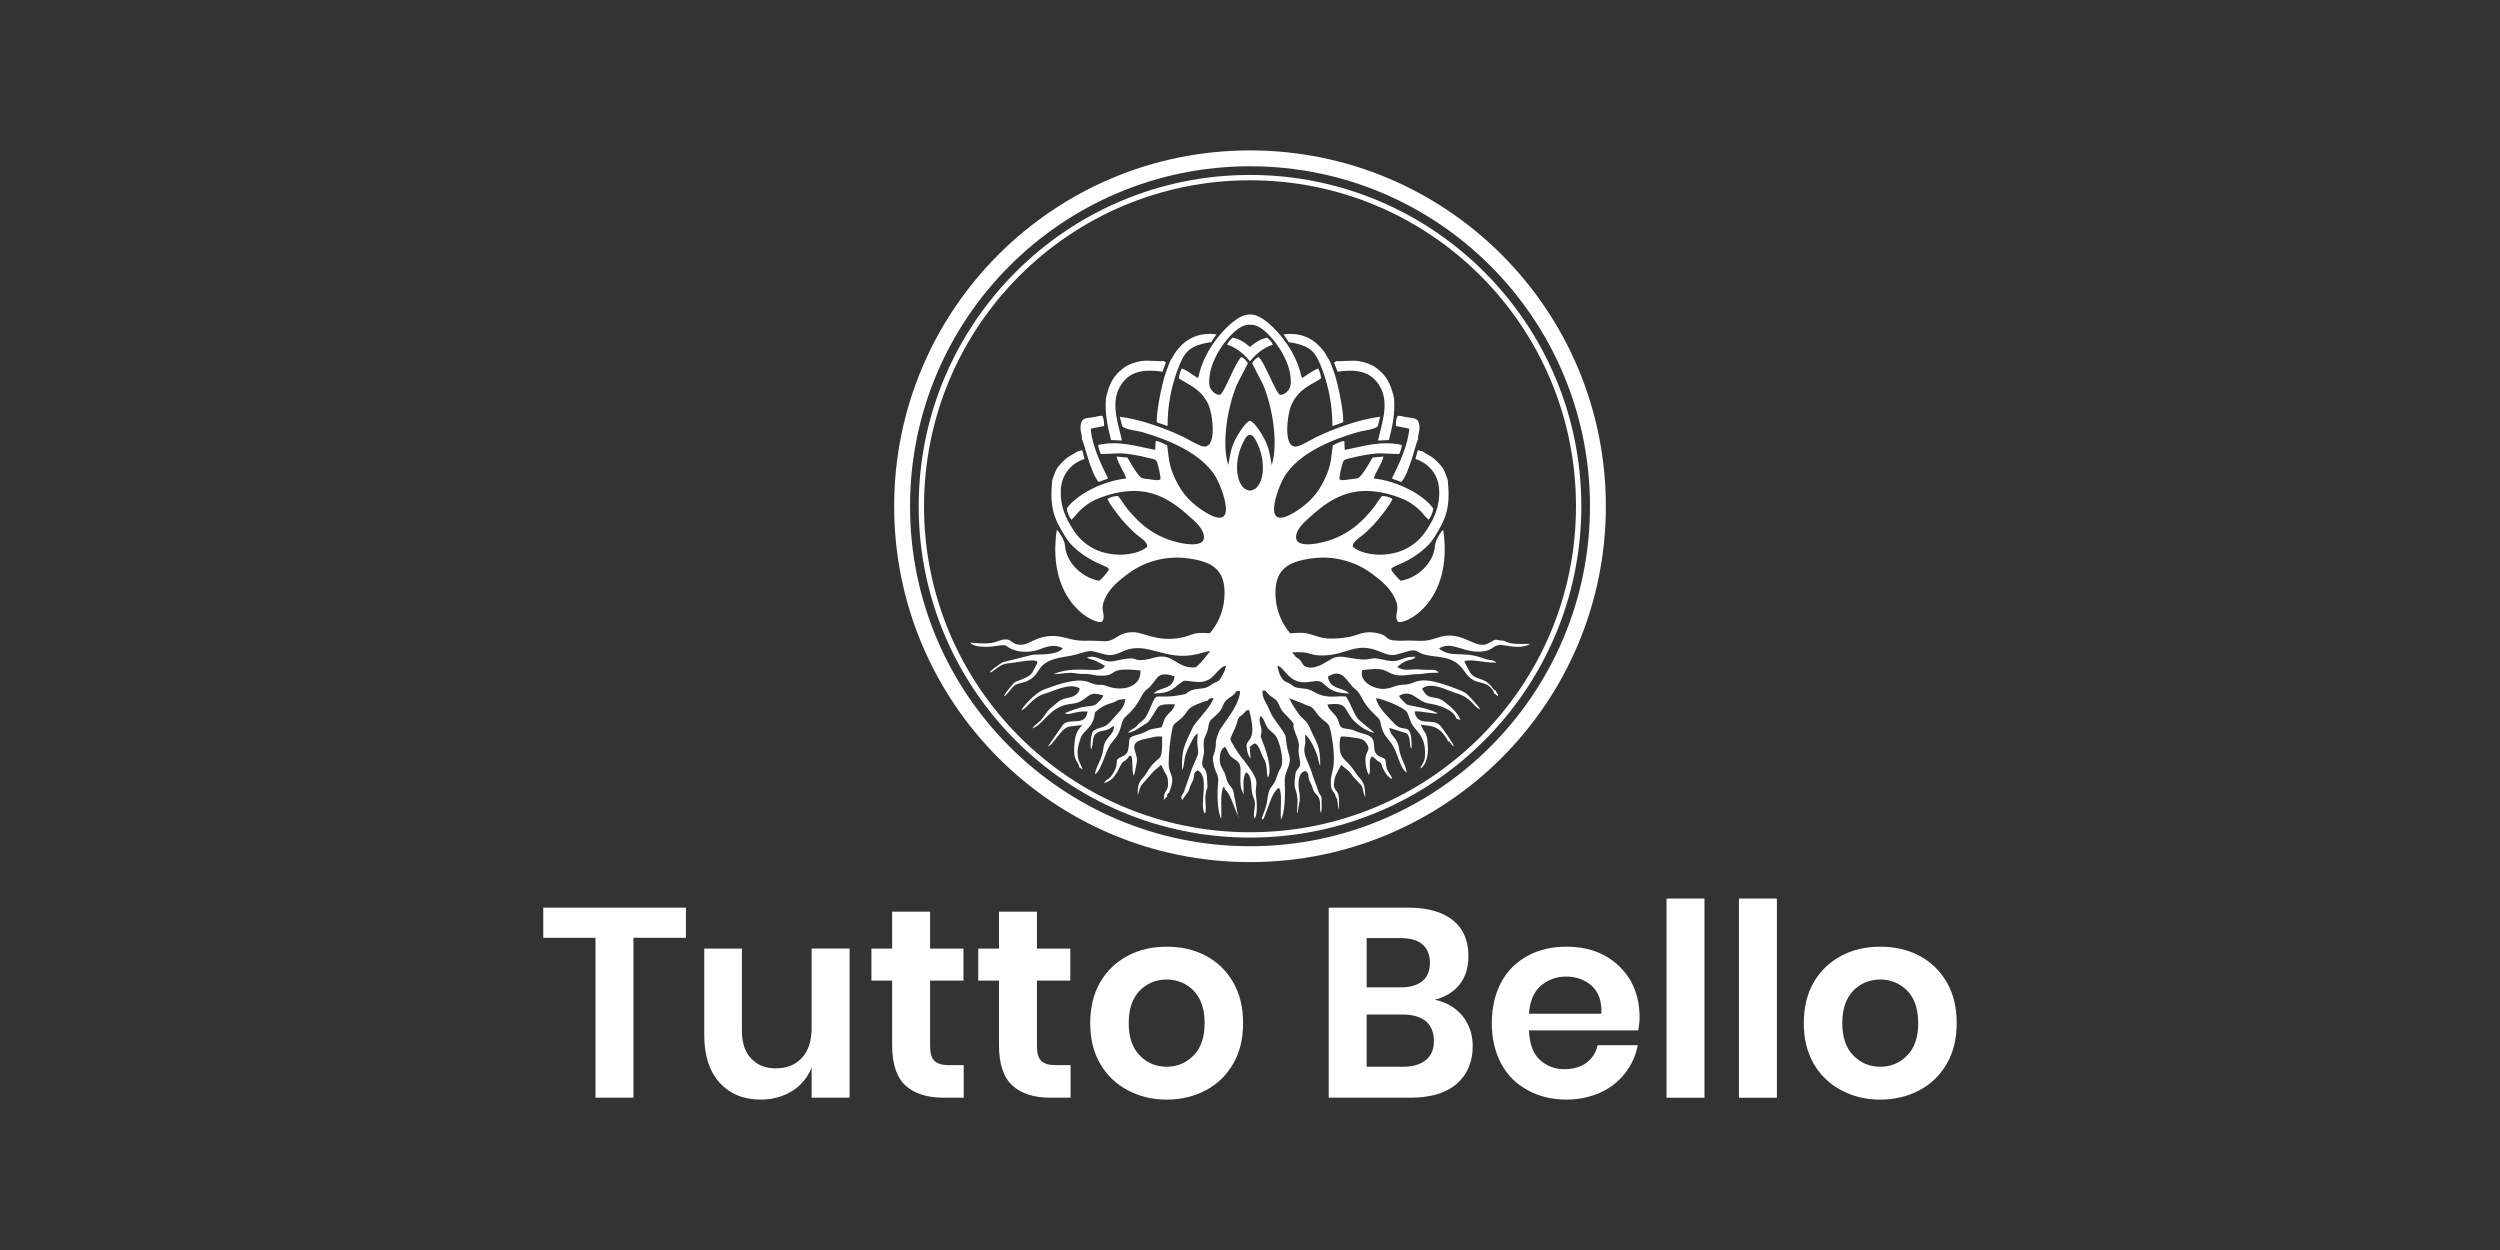 <?xml version="1.0" encoding="UTF-8"?>
<!DOCTYPE svg PUBLIC "-//W3C//DTD SVG 1.1//EN" "http://www.w3.org/Graphics/SVG/1.1/DTD/svg11.dtd">
<!-- Creator: CorelDRAW 2019 (64-Bit) -->
<svg xmlns="http://www.w3.org/2000/svg" xml:space="preserve" width="1.732in" height="0.866in" version="1.1" style="shape-rendering:geometricPrecision; text-rendering:geometricPrecision; image-rendering:optimizeQuality; fill-rule:evenodd; clip-rule:evenodd"
viewBox="0 0 1732.28 866.14"
 xmlns:xlink="http://www.w3.org/1999/xlink"
 xmlns:xodm="http://www.corel.com/coreldraw/odm/2003">
 <rect x="0" y="0" width="1732.28" height="866.14" fill="#333333" stroke="none"/>
 <defs>
  <style type="text/css">
   <![CDATA[
    .fil0 {fill:#FEFEFE}
    .fil1 {fill:#FEFEFE;fill-rule:nonzero}
   ]]>
  </style>
 </defs>
 <g id="Layer_x0020_1">
  <g id="_865539152">
   <path class="fil0" d="M866.14 104.22c136.18,0 246.57,110.39 246.57,246.57 0,136.18 -110.39,246.57 -246.57,246.57 -136.17,0 -246.56,-110.39 -246.56,-246.57 0,-136.17 110.39,-246.57 246.56,-246.57zm0 10.99c130.11,0 235.58,105.47 235.58,235.58 0,130.11 -105.47,235.58 -235.58,235.58 -130.11,0 -235.57,-105.47 -235.57,-235.58 0,-130.11 105.47,-235.58 235.57,-235.58z"/>
   <path class="fil0" d="M866.15 121.22c126.79,0 229.57,102.78 229.57,229.57 0,126.8 -102.78,229.58 -229.57,229.58 -126.79,0 -229.58,-102.78 -229.58,-229.58 0,-126.79 102.79,-229.57 229.58,-229.57zm0 3.7c124.75,0 225.87,101.13 225.87,225.87 0,124.75 -101.13,225.88 -225.87,225.88 -124.75,0 -225.88,-101.13 -225.88,-225.88 0,-124.75 101.13,-225.87 225.88,-225.87z"/>
   <path class="fil0" d="M866.09 225.05l0.05 -0 0.05 0 0 -0.01c2.89,-0.21 6.3,0.93 10.65,4.76 1.32,1.17 2.37,2.3 3.57,3.58l1.26 1.41c4.83,5.61 9.06,12.84 11.24,19.94 1.04,3.57 1.89,8.31 1.31,12.31 -0.44,2.98 -3.86,6.74 -7.23,6.54 -2.96,-0.94 -10.69,-22.83 -14.93,-26.22 -2.05,0.99 -3.31,2.47 -4.46,4.34l7.59 14.79c6.44,15.17 10.79,40.81 6,55.73 -1.56,-8 -1.57,-11.14 -5,-17.91 -1.69,-3.32 -7.13,-12.39 -10,-12.63l0 -0.01c-0.02,0 -0.03,0 -0.05,0 -0.01,-0 -0.03,-0 -0.05,-0l0 0.01c-2.87,0.24 -8.31,9.31 -10,12.63 -3.44,6.77 -3.45,9.91 -5.01,17.91 -4.79,-14.91 -0.43,-40.56 6,-55.73l7.59 -14.79c-1.14,-1.87 -2.41,-3.35 -4.46,-4.34 -4.24,3.39 -11.96,25.28 -14.92,26.22 -3.37,0.2 -6.8,-3.56 -7.23,-6.54 -0.59,-4 0.26,-8.74 1.31,-12.31 2.18,-7.1 6.4,-14.32 11.24,-19.94l1.26 -1.41c1.19,-1.28 2.24,-2.41 3.57,-3.58 4.35,-3.84 7.77,-4.97 10.65,-4.76l0 0.01zm-45.89 246.63c6.28,-0.05 11.28,2.69 17.8,-1.06 3.84,-2.21 7.45,-8.92 11.46,-9.3 -0.22,3.07 -2.19,5.93 -3.55,8.47 -1.8,3.35 -3.62,2.22 -7.02,4.95 -5.3,4.25 -11.5,0.59 -17.4,6.19 -23.12,4.91 -18.62,-3.48 -24.23,9 -2.2,4.88 -2.97,7.72 -6.72,10.29 -2.96,2.04 -1.59,2.14 -4.23,4.01 -1.81,1.28 -3.66,1.87 -4.68,3.5 3.78,-0.27 8.65,-4.03 12.53,-6.41 1.91,-1.17 1.96,-1.78 3.31,-3.64 5.74,-7.92 2.81,-10.2 16.54,-9.62 -0.41,3.26 -3.4,5.42 -5.01,7.24 -2.99,3.38 -2.26,4.55 -4.07,8.55 -2.76,0.83 -6.06,0.97 -7.97,1.65 -2.1,0.74 -3.81,2.16 -6.91,3.04 -10.58,3.01 -6.29,2.49 -8.42,11.26 -0.66,2.72 -2.42,3.74 -4.71,4.69 -6.11,2.55 0.13,3.57 -6.93,13.26 -1.62,2.22 -3.94,2.55 -4.99,4.81 8.96,-2.04 10.43,-12.56 13.35,-14.72 1.45,-1.07 1.28,-0.53 2.87,-2.27 2.07,-2.26 0.05,-1.66 2.6,-1.91 1.55,3.76 0.22,11.39 1.89,13.8 0.46,-0.89 2.02,-8.89 2.12,-10.5 0.41,-6.04 -7.47,-12.72 6.41,-15.09 3.62,-0.62 6.13,-2.02 11.03,-1.44 0.28,21.06 -2.04,10.43 -10.59,24.83 -3.37,5.68 -6.66,5.02 -6.34,15.61 0.98,-1.89 1.08,-4.24 2.22,-6.4l8.86 -10.13c1.49,-1.42 3.65,-2.78 5.01,-4.38l1.55 2.78c1.81,4.45 2.84,3.79 3.3,8.09 0.87,8.18 -2.89,5.72 -2.9,13.48l2.28 -2.33c0.09,-1.57 0.16,-2.12 1.44,-2.7 5.06,-12.59 -0.32,-12.04 -0.29,-19.75 0.04,-8.22 0.76,-14.79 2.11,-22.59 0.8,-4.6 1.11,-4.81 4.44,-7.39 9.28,-7.18 2.84,-7.94 17.17,-13.2 3.26,-1.2 2.63,0.15 4.54,-2.28l2.83 -0.45c-1.49,6.06 -12.6,16.32 -14.58,20.78 -5.29,11.91 -7.64,13.64 -7.3,29.13 2.13,-3.01 0.72,-7.23 3.9,-14.18 1.27,-2.76 4.55,-9.97 6.85,-11.11 0.24,2.59 -0.31,4.36 -0.13,6.75 0.66,9 1.99,4.13 -3.65,17.39l-5.65 16.45c-1.03,2.28 -2.69,3.13 -1.16,5.5 1.2,-1.79 2.04,-3.02 3.24,-4.54 1.51,-1.93 1.63,-3.18 2.39,-5.22 0.89,-2.36 1.74,-3.03 2.23,-5.15 0.82,-3.56 -0.13,-3.88 2.87,-5.63 8.85,4.61 0.43,24.45 5.06,30.05 1.32,-2.76 -0.19,-9.26 0.35,-12.87 1.35,-9.09 1.76,0.27 1.03,-12.65 -0.43,-7.52 -4.07,-4.74 -3.19,-11.14 0.33,-2.33 0.95,-3.33 1.1,-5.86 0.15,-2.59 -0.42,-5.15 -0.14,-7.6 0.46,-3.99 2.7,-5.45 3.28,-10.74 0.45,-4.13 3.51,-5.68 6.24,-8.35 3.99,-3.9 3.09,-5.81 5.59,-8.94 1.74,-2.18 6.54,-3.95 7.22,-6.64 4.51,-0.69 1.78,-0.28 2.8,0.61 -0.96,10.48 -13.11,23.32 -14.6,27.32 -3.35,8.94 -1.43,6.2 -2.59,12.19 -1.1,5.65 -2.56,3.89 -0.83,11.6 0.97,4.35 3.42,6.76 2.87,11.09 -0.78,6.1 -0.75,21.09 2.17,25.43 0.33,-7.01 -0.87,-16.33 1.35,-22 1.71,0.84 0.39,-0.5 1.21,1.9 2.99,1.35 6.3,11.92 8.66,17.42 0.98,2.26 0.64,0.94 0.69,2.61l-2.41 -13.06c-0.72,-2.51 -0.48,-4.88 -1.67,-7.19 -0.95,-1.84 -2.26,-2.78 -3.34,-4.9 -1.22,-2.39 -1.17,-4.2 -2.23,-6.55 -0.8,-1.76 -2,-3.37 -2.7,-5.33 -1.24,-3.48 -0.9,-11.32 3.07,-12.65 2.06,2.7 1.83,4.67 4.38,6.96 2.48,2.23 4.52,2.33 5.82,5.5 1.32,3.22 -0.39,9.28 0.89,16.32l1.75 4.23c0.18,-5.47 -1,-11.21 1.68,-15.4 4.59,2.3 3.09,10.37 4.39,15.23 1.08,4.02 2.11,3.55 1.64,8.81 -0.2,2.31 -1.08,5.52 -0.35,7.8 2.81,-1.2 1.57,-13.98 1.19,-16.17 -0.56,-3.18 0.55,-6.09 0.24,-9.36 -0.42,-4.55 -8.28,-14.2 -10.99,-17.57 -2.16,-2.69 -5.59,-8.61 -7.03,-11.43 0.98,-4.17 3.63,-7.29 4.83,-12.49 0.75,-3.26 1.59,-3.18 3.76,-4.96 2.11,-1.73 1.91,-3.11 4.43,-2.98 6.27,23.45 -2.55,18.74 -1.71,25.84 0.33,2.75 0.98,5.71 2.71,7.72l-0.53 -8.16c1.87,-1.17 1.5,-1.57 3.73,-2.32 3.21,1.83 3.67,6.61 5.92,10.39 2.89,4.87 1.5,8.74 2.9,13.48 3.56,-6.51 -1.96,-20.98 -4.45,-27.12 -1.1,-2.7 -0.08,-2.06 0.02,-5.09 0.13,-3.72 -2.52,-7.21 -0.61,-10.64 2.27,1.44 3,5.44 4.66,7.86 2.13,3.1 4.25,3.44 6.16,6.49 2.43,3.89 5.39,15.73 3.54,20.59 -1.48,3.89 -0.93,0.26 -3.76,8.92 -1.15,3.52 -3.72,5.35 -4.69,7.97 -0.94,2.52 -1.31,7.63 -2.12,10.61 -0.91,3.37 -2.22,5.57 -3.02,8.78 0.8,0.48 -0.59,0.81 1.36,-0.13l4.25 -11.24c1.23,-3.8 3.43,-8.21 6.26,-10.16 2.68,3.72 0.79,14.39 1.45,21.97 2.81,-3.79 3.06,-18.44 2.67,-25.05 -0.32,-5.25 1.11,-7.58 2.54,-11.62 2.11,-5.93 0.26,-7.72 -0.69,-12.08 -2.45,-11.14 1.85,-5.7 -8.47,-19.89 -2.71,-3.73 -2.99,-5.02 -5,-9.35 -1.83,-3.94 -3.81,-5.8 -3.87,-10.79 1.4,-0.98 -0.47,-0.51 2.16,-0.45l1.13 1.59c2.35,2.7 4.36,3.24 5.99,4.74 2.46,2.26 2.4,5.85 5.51,9 11.13,11.26 4.3,5 7.87,13.64 5.04,12.22 0.85,7.68 3.1,18.29 1.67,7.89 -2.46,5.28 -3,11.25 -0.6,6.65 -1.02,6.48 0.85,12.46 1.26,4.06 0.29,9.52 0.39,14.09 0.95,-1.66 0.45,-1.36 0.86,-3.57 0.85,-4.63 1.52,-6.59 0.57,-11.98 -0.69,-3.88 -1.19,-12.7 4.26,-13.87 3.44,2.29 1.28,3.59 2.96,6.9 2.45,4.84 2.09,5.44 2.96,7.11 1.46,2.8 3.05,2.52 3.98,6.13 0.7,2.72 -0.13,6.48 0.83,8.8 0.95,-1.59 0.55,-5.03 0.56,-7.16 0.03,-4.75 0.24,-3.13 -1.74,-6.39l-4.52 -12.57c-2.4,-8.37 -6.66,-13.65 -5.53,-19.26 0.86,-4.25 0.45,-4.46 0.31,-8.65 3.39,1.36 8.87,13.72 9.31,17.9l1.21 4.08c0.11,-15.17 -2.33,-15.39 -7.22,-26.81 -2.33,-5.44 -4.52,-5.3 -7.57,-9.41 -1.52,-2.05 -6.08,-8.82 -6.51,-11.04l9.39 3.71c3.7,2.04 5.6,1.1 8.27,5.01 6.59,9.65 9.32,5.7 11.02,14.61 4.99,26.19 -0.51,26.99 -0.01,35.63 0.16,2.78 -0.16,2.92 1.2,5.06 1.41,2.21 1.69,1.83 2.27,4.36 1.67,1.67 1,6.16 1.98,8.62 1.31,-14 -2.28,-11.48 -3.2,-15.78 -0.46,-2.17 0.47,-6.67 1.32,-8.16l3.61 -6.97c1.28,1.37 3.56,2.86 5.11,4.32 1.95,1.84 2.76,3.63 4.62,5.51 7.48,7.55 3.54,4 6.91,12.89 0.29,-11.95 -3.61,-12.42 -6.09,-16.32 -5.28,-8.31 -7.84,-8.59 -10.18,-12.53 -1.67,-2.8 -1.95,-9.97 -0.63,-13.36 2.96,-0.39 8.46,0.66 11.87,1.15 3.84,0.56 5.57,2.25 6.95,5.43 1.35,3.07 -1.87,4.33 -1.79,9.31 0.06,4.02 0.84,8.29 2.48,10.68 0.87,-2.1 0.58,-3.49 0.55,-6.25 -0.02,-2.03 -0.15,-3.56 0.57,-5.23 0.4,-0.91 0.39,-0.75 0.83,-1.33 2.61,1.01 1.7,1.34 4.11,3.04 3.47,2.44 1.63,0.57 3.26,4.44 1.25,2.94 3.79,7.19 6.84,8.12 -1.11,-3.45 -3.57,-5.33 -4.13,-8.44 -1.11,-6.17 0.63,-4.8 -4.65,-7.25 -7.46,-3.46 0.14,-11.83 -8.97,-14.98 -3.75,-1.3 -5.18,-1.34 -8.96,-3.06 -3.12,-1.43 -7.52,-0.59 -9.24,-2.77 -1.51,-1.92 -0.73,-4.51 -3.97,-8.06 -1.23,-1.35 -4.7,-4.35 -4.99,-7.11 13.04,-1.47 11.17,1.92 16.61,9.37 2.68,3.68 10.56,9.61 15.74,10.28 -0.49,-0.95 -10.16,-7.96 -11.81,-10.43 -2.89,-4.29 -4.64,-10.36 -7.81,-14.76 -6.21,-0.41 -10.19,0.93 -16.48,-0.73 -5.21,-1.37 -6.93,-4.2 -12.25,-4.68 -10.37,-0.93 -5.84,-1.97 -12.65,-4.65 -3.53,-1.38 -5.67,-7.46 -5.96,-11.36 3.03,1.25 3.44,2.75 6.13,5.44 1.99,2.49 5.19,4.94 8.85,5.76 5.81,1.3 9.9,-0.96 13.66,-0.34 4.99,0.82 5.26,8.43 21.13,8.49l-2.09 -1.56c-4.17,-2.33 -11.65,-2.11 -12.76,-10.04 10.44,-6.93 13.34,4.49 18.8,8.47 4.85,3.54 4.11,8.85 13.37,17.52 5.2,4.87 3.12,3.05 5.27,9.93 1.32,4.24 3.52,6.42 6.08,9.68 4.91,6.26 6.17,18.06 11.12,20.89 -0.91,-5.95 -4.32,-9.78 -5.24,-16.08 -1.35,-9.29 -5.98,-8.23 -6.85,-14.98l11.8 3.72c3.68,2.81 1.47,9.36 3.65,10.56 0.04,-20.96 -5.09,-9.24 -12.38,-17.61 -4.19,-4.81 -11.28,-10.83 -12.28,-17.18 3.24,-0.09 19.46,6.18 21.57,9.78l3 7.63c2.45,5.13 10.51,8.51 9.26,23.24 -0.37,4.31 -2.51,5.27 -3.09,8 3.9,-2 5.41,-9.11 5.18,-14.35 -0.48,-11.2 -1.35,-8.19 -5.04,-15.97 8.33,0.87 12.29,1.13 17.27,8.42 1.48,2.17 0.7,0.57 1.66,3.14 2.01,-0.16 1.79,2.54 4.06,3.38 0.33,-0.92 -7.94,-12.97 -9.96,-14.88 -5,-4.7 -15.58,1.68 -17.21,-9.28 4.99,-0.47 14.45,2.33 16.05,1.22 -10.34,-5.02 -20.04,-4.5 -22.12,-6.54 -1.44,-1.41 -4.17,-3.95 -4.75,-5.46 9.42,-5.23 11.99,4.06 21.13,5.37 6.35,0.91 17.27,4.5 18.51,10.27 1.74,0.72 1.15,0.54 2.98,1.07 -2.13,-5.47 -6.96,-9.46 -11.57,-12.91 -6.64,-4.95 -10.52,0.27 -15.03,-8.85 6.27,-5.15 17.64,1.42 23.17,3.03 11.42,3.31 11.26,8.82 17.11,11.41 -0.54,-1.63 -5.64,-6.91 -6.83,-8.22 -3.56,-3.88 -4.56,-4.02 -9.25,-5.86 -28.8,-11.3 -26.81,-3.26 -36.93,-3.03 -5.51,0.13 -7.68,2.24 -12.71,2.82 -7.16,0.84 -18.55,-4.67 -16,-12.94 4.5,-0.37 10.13,-1.48 14.51,-0.15 3.92,1.19 5.29,3.41 11,3.8 4.51,0.3 8.87,-0.94 13.96,-0.91 2.8,0.02 4.21,-0.96 13.56,-0.97 -0.84,-0.83 -0.41,-0.66 -1.75,-1.39 -1.48,-0.8 -3.09,-0.63 -4.86,-0.59 -3.18,0.08 -5.31,-0.27 -8.25,-0.31 -7.02,-0.11 -8.18,1.43 -14.07,-1.62l3.06 -2.36c1.61,-0.83 1.89,-1.17 3.32,-1.79 2.58,-1.11 5.11,-0.75 6.44,-2.91 -11.25,-0.37 -9.89,5.08 -22.39,1.98 -11.49,-2.85 -6.42,1.98 -23.09,-1.27 -12.12,-2.36 -12.01,1.13 -20.13,4.91 -2.9,1.35 -7.37,2.78 -10.74,1.09 -2.93,-1.48 -2.15,-4.56 -6.57,-6.49l-1.08 -1.57c-1.52,-1.9 -0.45,0.32 -1.3,-1.77 13.86,-0.75 10.72,2.33 20.85,2.18 17.3,-0.26 22.47,-9.5 38.76,-3.05 9.61,3.81 8.81,3.39 18.5,0.74 3.87,-1.06 5.69,-2.09 9.15,-0.06 7.62,4.49 18.32,1.43 26.87,7.85 5.12,3.85 5.42,8.17 11.17,11.57 4.54,2.68 11.15,0.83 14.54,9.27l2.56 1.93c-0.14,-3.27 0.1,-0.19 -0.98,-2.59 -0.72,-1.59 -0.22,0.79 -0.41,-1.11 -1.82,-0.96 -1.64,-1.14 -2.85,-2.72 -5.89,-7.7 -12.06,-3.87 -15.78,-11.3 -0.9,-1.8 -3.18,-5.75 -3.2,-6.72 6.28,-1.34 12.21,1.19 22.04,1.2 -2.53,-2.65 -3.4,-0.94 -9.45,-3.18 -14.29,-5.29 -21.41,0.34 -30.31,-6.63 9.52,-5.99 17.7,4.3 31.8,1.78 6.86,-1.23 5.86,-5.47 14.25,-3.87 4,0.76 8.93,1.38 13.24,0.46 0.54,-0.11 1.44,-0.37 1.93,-0.59 2.39,-1.08 0.76,-0.29 1.68,-1.06 -4.9,0.03 -12.78,0.74 -17.23,-1.83 -0.09,-0.06 -0.28,-0.16 -0.4,-0.27 -7.11,-0.28 -4.07,-2.26 -10.82,1.65 -8.9,5.15 -17.1,-8.56 -33.07,-4.48 -3.15,0.8 -6.81,2.34 -10.57,2.73 -4.2,0.43 -9.37,-0.2 -13.91,-0.02 -18.06,0.76 -8.51,-3.63 -21.68,-5.56 -4.23,-0.62 -8.16,0.01 -11.51,1.36 -5.44,2.19 -16.93,3.59 -23.81,2.34 -4.87,-0.88 -7.13,-2.24 -10.9,-3.05 -4,-0.85 -8.01,-0.44 -12.01,-0.11 -5.39,-6.24 -9.5,-14.87 -10.15,-24.88 -1.24,-19.23 8.15,-24.85 25.39,-27.11 16.63,-2.19 31.27,3.11 41.37,10.66 5.59,4.17 9.83,7.56 13.5,12.88 1.59,2.31 3.57,5.83 4,9.04 0.65,4.83 -2.07,7.76 0.49,11.3 3.98,2.74 38.81,-12.93 31.4,-63.72l-1.34 1.45c-1.82,2.61 -4.11,6.41 -4.36,9.64 -0.97,12.28 -12.42,22.45 -23.78,24.29 -1.1,-0.85 -2.63,-2.56 -3.62,-3.72 -4.97,-5.81 -3.8,-4.46 5.7,-9.01 7.62,-3.65 16.52,-9.93 20.93,-16.89 8.44,-13.37 11.57,-20.74 9.62,-40.19 -2.31,-5.92 -2.02,-7.32 -6.54,-11.93 -1.83,-1.87 -2.78,-2.81 -5.08,-4.38 -1.34,-0.91 -4.8,-2.62 -5.6,-3.4l-3.57 -0.98 -1.61 6.12c8.91,2.77 15.8,10.52 16.4,20.81 0.72,12.22 -3.49,20.3 -8.67,28.41 -14.7,22.98 -44.57,18.44 -51.28,11.39 0.28,-3.44 4.87,-6.15 7.31,-8.1 2.75,-2.2 4.89,-4.67 7.6,-7.32 2.28,-2.24 11.46,-13.82 12.74,-17.43 -1.84,-1.34 -4.59,-2.1 -7.27,-2.14 -2.32,2.69 -4.27,6.24 -6.56,9.02 -7.15,8.67 -14.2,15.22 -25.27,20.02 -5.29,2.3 -18.68,6.26 -25.02,3.61 -4.13,-1.72 -2.87,-6.63 -0.71,-9.96 1.98,-3.06 4.74,-5.49 7.22,-7.71 9.63,-8.61 22.51,-19.63 42.37,-18.34 8.77,0.57 17.1,3.04 24.14,6.24 3.59,1.64 6.3,3.84 8.91,6.02 2.73,2.29 4.95,5.87 7.25,7.56 1.42,-1.65 3.08,-5.37 3.13,-7.85 -6.51,-9.23 -24.34,-18.93 -41.19,-20.72 1.48,-4.82 5.7,-10.24 6.72,-15.19l-7.47 0.68c-2.86,4.58 -4.57,8.09 -7.73,12.06 -2.06,2.59 -2.73,2.44 -7.09,2.91 -2.41,0.26 -6.24,1.28 -8.06,0.26 -0.56,-1.54 1.56,-10.1 2.3,-12.06 0.79,-2.09 2.92,-2.14 5.23,-2.74 2.05,-0.54 3.89,-0.97 6.07,-1.41 15.04,-3.02 14.76,-1.63 27.76,-1.44 0.5,-1.83 1.86,-4.33 1.61,-6.33 -14.56,-3.15 -26.49,1 -39.41,3.48l-0.32 -6.15c-2.27,-0.11 -6.1,2.04 -8.01,3.06 -1.04,7.8 -1.04,12.09 -3.78,19.11 -4.36,11.19 -10.39,19.03 -20.2,25.59 -27.88,18.65 -13.25,-16.9 -9.78,-22.73 9.93,-16.67 33.01,-26 51.31,-31.3 3.16,-0.92 12.45,-1.8 13.69,-4.18l1.63 -6.37c-13.53,1.46 -32.39,8.28 -44.53,14.2 -3.04,1.48 -10.04,5.73 -13.12,6.33 -10.11,1.96 -6.65,-22.79 -3.86,-28.81 5.32,-11.47 13.61,-13.59 20.54,-18.33 -0.2,-2.61 -0.78,-4.54 -2.03,-6.84 -4.02,1.52 -7.39,4.28 -10.98,6.57 -0.88,-1.21 -0.98,-2.41 -1.34,-3.89 -3.49,-13.13 -12.39,-25.98 -22.74,-34.69 -4.7,-3.7 -8.44,-5.45 -12.18,-5.43 -3.72,-0.02 -7.47,1.73 -12.17,5.43 -10.35,8.7 -19.25,21.56 -22.74,34.69 -0.36,1.48 -0.46,2.68 -1.34,3.89 -3.58,-2.3 -6.96,-5.06 -10.97,-6.57 -1.25,2.3 -1.83,4.23 -2.03,6.84 6.93,4.74 15.22,6.86 20.54,18.33 2.79,6.02 6.26,30.77 -3.86,28.81 -3.08,-0.6 -10.08,-4.85 -13.12,-6.33 -12.13,-5.92 -31,-12.74 -44.52,-14.2l1.63 6.37c1.24,2.38 10.53,3.26 13.69,4.18 18.3,5.31 41.39,14.63 51.31,31.3 3.47,5.83 18.1,41.38 -9.78,22.73 -9.8,-6.56 -15.84,-14.41 -20.2,-25.59 -2.74,-7.01 -2.74,-11.31 -3.78,-19.11 -1.91,-1.02 -5.74,-3.17 -8,-3.06l-0.32 6.15c-12.92,-2.48 -24.85,-6.63 -39.41,-3.48 -0.24,1.99 1.12,4.5 1.61,6.33 13,-0.19 12.72,-1.58 27.76,1.44 2.18,0.44 4.02,0.87 6.07,1.41 2.31,0.6 4.44,0.65 5.23,2.74 0.74,1.96 2.85,10.52 2.3,12.06 -1.81,1.02 -5.65,-0 -8.06,-0.26 -4.37,-0.47 -5.03,-0.32 -7.09,-2.91 -3.15,-3.97 -4.87,-7.48 -7.72,-12.06l-7.48 -0.68c1.03,4.94 5.24,10.36 6.72,15.19 -16.84,1.79 -34.68,11.49 -41.18,20.72 0.06,2.48 1.72,6.2 3.13,7.85 2.3,-1.69 4.52,-5.28 7.25,-7.56 2.6,-2.18 5.31,-4.39 8.91,-6.02 7.04,-3.2 15.37,-5.68 24.15,-6.24 19.86,-1.28 32.74,9.73 42.37,18.34 2.48,2.22 5.24,4.65 7.22,7.71 2.15,3.33 3.42,8.23 -0.71,9.96 -6.34,2.65 -19.73,-1.31 -25.03,-3.61 -11.07,-4.8 -18.12,-11.34 -25.27,-20.02 -2.29,-2.77 -4.24,-6.32 -6.56,-9.02 -2.67,0.04 -5.43,0.8 -7.27,2.14 1.28,3.61 10.46,15.18 12.74,17.43 2.71,2.66 4.85,5.12 7.6,7.32 2.44,1.95 7.02,4.67 7.31,8.1 -6.71,7.05 -36.58,11.59 -51.28,-11.39 -5.19,-8.11 -9.4,-16.19 -8.68,-28.41 0.61,-10.29 7.5,-18.04 16.41,-20.81l-1.61 -6.12 -3.57 0.98c-0.8,0.78 -4.26,2.49 -5.59,3.4 -2.3,1.57 -3.25,2.52 -5.08,4.38 -4.52,4.6 -4.23,6 -6.54,11.93 -1.96,19.44 1.17,26.81 9.62,40.19 4.4,6.96 13.3,13.24 20.92,16.89 9.51,4.55 10.68,3.2 5.71,9.01 -0.99,1.16 -2.52,2.88 -3.63,3.72 -11.36,-1.83 -22.81,-12.01 -23.78,-24.29 -0.26,-3.23 -2.54,-7.03 -4.37,-9.64l-1.34 -1.45c-7.41,50.8 27.42,66.46 31.4,63.72 2.56,-3.55 -0.16,-6.47 0.49,-11.3 0.43,-3.21 2.41,-6.72 4,-9.04 3.67,-5.32 7.91,-8.7 13.5,-12.88 10.11,-7.55 24.75,-12.85 41.38,-10.66 17.23,2.27 26.63,7.89 25.39,27.11 -0.64,9.97 -4.72,18.57 -10.08,24.8 -2.32,-0.19 -4.65,-0.35 -7.13,-0.22 -4.95,0.27 -6.39,1.76 -10.39,2.75 -18.03,4.45 -28.12,-3.31 -35.69,-3.27 -11.41,0.06 -11.85,6.91 -20.81,6.25 -12.49,-0.92 -14.34,0.83 -24.95,-2.08 -8.87,-2.43 -15.34,-1.98 -22.6,1.31 -2.76,1.24 -6.1,3.34 -9.96,3.24 -5.54,-0.15 -5.8,-3.83 -10.05,-3.72 -6.38,0.17 -5.27,4.3 -24.41,2.22 1.83,3.24 11.5,3.26 15.91,2.59 12.43,-1.87 6.22,-0.17 14.92,2.71 5.33,1.76 12.64,1.18 17.39,-0.7 4.99,-1.97 11.01,-3.88 15.89,-0.48 -5,4.97 -15.86,3.85 -20.82,4.27l-20.84 5.24c-2.31,1.37 -8.33,5.49 -9.08,7.11 1.31,-0.21 1.7,-0.53 2.85,-1.38 4.35,-3.22 5.78,-4.71 11.31,-5.14 5.48,-0.43 20.14,-4.02 18.85,0.07l-3.21 6.08c-1.66,2.83 -4.9,4.04 -7.54,5.13 -4.35,1.8 -4.72,1.19 -7.31,4.63 -1.18,1.57 -4.51,5.06 -4.85,7.02 1.41,-0.26 4.04,-4.26 5.14,-5.44 3.24,-3.5 3.59,-2.77 7.97,-4.06 15.24,-4.49 5.1,-14.47 29.92,-18.02 11.72,-1.68 14,-4.98 20.03,-3.27 9.5,2.68 10.71,3.54 19.26,-0.32 16.98,-7.67 29.05,7.44 51.86,1.87 1.69,-0.41 7.39,-2.3 8.48,-1.91 0,0 -7.9,10.49 -10.38,11.19 -8.42,0.37 -10.96,-3.06 -17.09,-6.09 -7.15,-3.53 -11.95,0.37 -19.05,0.95 -8.58,0.7 -1.68,-3.3 -19.6,0.66 -7.58,1.67 -10.51,-3.31 -16.89,-2.91l-2.4 0.63c2.04,1.15 4.34,1.37 6.37,2.32 1.16,0.54 5.45,2.8 6.23,3.36 -1.31,2.6 -4.73,2.93 -7.65,2.86 -9.89,-0.23 -18.29,-1.09 -27.43,2.66 -0.11,0.05 -0.33,0.13 -0.47,0.22 5.39,0.07 9.74,-1.65 15.66,-0.53 3.64,0.69 4.45,0.27 7.83,0.44 2.92,0.15 4.08,0.94 7.52,1.12 15.26,0.78 4.02,-6.33 29.11,-3.57 0.74,11.15 -11.91,15.01 -23.06,10.89 -3.31,-1.22 -2.96,-0.83 -6.67,-1 -6.83,-0.31 -7.58,-8.18 -37.26,3.4 -6.83,2.66 -15.24,12.98 -15.47,14.17 4.06,-0.84 7.1,-9.06 17.1,-11.63 3.89,-1 17.06,-7.98 23.36,-3.25 -1.36,4.67 -4.66,5.69 -9.04,6.55 -4.88,0.96 -6.43,3.09 -9.48,5.55 -4.35,3.5 -3.89,3.78 -7.08,8.09 -2.26,3.06 -5.09,4.41 -7.35,7.36 6.56,-1.96 11.09,-12.16 21.06,-15.69 6,-2.13 8.97,-0.5 14.23,-4.18 5.85,-4.09 5.61,-5.3 14.02,-2.93 -0.64,1.98 -3.49,4.59 -4.83,5.81 -1.82,1.65 -5.11,1.57 -8.07,1.98 -4.09,0.5 -10.76,3.13 -13.85,4.48 3.05,1.96 7.41,-1.85 15.77,-1.15 -1.4,10.67 -11.83,4.13 -16.92,8.93l-10.48 15.17c3.43,-0.47 8.75,-12.34 14.38,-13.6 0.59,-0.13 8.74,-1.15 9.24,-1.17 -3.81,4.65 -4.89,6.59 -5.38,13.96 -0.19,2.86 -0.33,6.41 0.43,8.69 0.98,2.91 3.06,4.58 2.91,6.67l2.37 1.46c-1.56,-4.93 -6.16,-8.39 -1.38,-21.64 2.21,-6.13 8.93,-6.8 9.92,-17.91 6.63,-6.19 11.63,-5.96 14.37,-7.6 2.49,-1.49 3.41,-1.26 6.73,-1.59 -0.94,5.3 -2.39,6.87 -5.3,9.91 -1.8,1.89 -5.1,6.07 -7.32,7.89 -2.49,2.04 -7.87,2.28 -9.82,4.63 -1.37,1.64 -2.23,10.4 -1.26,12.44 1.9,-3.67 -0.02,-9.13 4.12,-11.52 2.43,-1.4 3.64,-1.15 6.31,-1.89 3.6,-1 2.69,-1.86 5.37,-2.81 -0.06,7.08 -6.39,7.11 -7.39,15.77 -0.85,7.33 -5.06,11.99 -5.82,17.68 4.33,-2.15 7.42,-16.17 10.76,-20.72 2.54,-3.47 4.76,-5.28 6.39,-9.59 2.03,-5.41 0.85,-6.7 5.09,-10.53 9.47,-8.57 9.39,-14.67 13.64,-17.86 8.02,-6.04 5.73,-13.71 19.3,-9.14 -1.31,9.83 -10.21,6.98 -14.5,11.93 13.83,-0.45 12.81,-3.93 20.9,-8.86zm45.93 -170.39c2.71,0 4.5,4.74 5.57,7.07 5.81,12.67 4.03,29.2 -4.37,31.4 -0.41,0.11 -0.81,0.17 -1.2,0.18 -0.39,-0.02 -0.78,-0.07 -1.2,-0.18 -8.41,-2.2 -10.18,-18.72 -4.37,-31.4 1.07,-2.33 2.87,-7.07 5.57,-7.07zm-116.5 3.15c0.21,-2.01 -0.42,-4.39 -0.87,-6.45 -0.62,-10.87 5.17,-7.25 12.47,-9.75l2.49 -0.13c1.13,1.39 1.43,5.03 1.31,7.09l-9.23 1.78c0.65,11.52 7.65,25.86 11.93,34.35 -0.33,0.29 -0.28,0.29 -0.93,0.63l-5.57 1.98c-5.43,-6.24 -9.62,-25.3 -11.2,-28.81 -0.04,-0.08 -0.17,-0.15 -0.19,-0.35 -0.03,-0.19 -0.13,-0.23 -0.2,-0.34zm65.96 -47.13c-4.19,11.41 -6.59,24.48 -6.57,37.91l-7.46 -2.64c-0.51,-6.74 3.39,-25.57 5.78,-33.05 0.69,-2.07 3.09,-9.06 4.17,-10.53 1.08,-1.46 1.99,-3.57 3.34,-5.39 7.04,-9.54 16.34,-13.44 28,-11.94 -0.26,0.48 -3.57,5.42 -3.61,5.44 -0.04,0.02 -2.96,0.39 -3.31,0.46 -12.71,2.79 -15.53,6.8 -19.97,18.76l-0.36 0.98zm-9.37 -7.18c0.13,0.09 0.31,0.07 0.38,0.26l1.28 0.82 -2.39 6.37c-15.23,-2.32 -24.3,0.72 -29.86,11.05 -6.25,11.6 -0.2,26.81 1.76,36.61l-7.54 -0.33c-2.53,-10.2 -4.23,-17.5 -3.57,-28.8 2.37,-10.78 5.56,-16.07 12.18,-21.08 3.05,-2.31 7.36,-4.02 12.09,-4.81 4.8,-0.81 13.58,0.42 15.67,-0.08zm59.96 0.29l-0.05 -0.06 -0.05 0.06 0 -0.12c-4.19,-5.2 -9.39,-9.41 -15.85,-11.51 1.01,-2.06 2.4,-3.58 4.01,-4.82 4.38,0.87 8.36,3.26 11.89,6.46 3.53,-3.2 7.51,-5.59 11.89,-6.46 1.61,1.24 3,2.76 4.01,4.82 -6.46,2.09 -11.66,6.31 -15.85,11.51l0 0.12zm116.46 54.03c-0.22,-2.01 0.42,-4.39 0.87,-6.45 0.62,-10.87 -5.17,-7.25 -12.47,-9.75l-2.49 -0.13c-1.12,1.39 -1.43,5.03 -1.31,7.09l9.23 1.78c-0.66,11.52 -7.66,25.86 -11.93,34.35 0.32,0.29 0.28,0.29 0.93,0.63l5.57 1.98c5.43,-6.24 9.63,-25.3 11.2,-28.81 0.04,-0.08 0.17,-0.15 0.19,-0.35 0.03,-0.19 0.12,-0.23 0.2,-0.34zm-65.97 -47.13c4.19,11.41 6.59,24.48 6.57,37.91l7.46 -2.64c0.52,-6.74 -3.39,-25.57 -5.78,-33.05 -0.69,-2.07 -3.09,-9.06 -4.17,-10.53 -1.08,-1.46 -2,-3.57 -3.34,-5.39 -7.04,-9.54 -16.34,-13.44 -28,-11.94 0.26,0.48 3.57,5.42 3.61,5.44 0.04,0.02 2.96,0.39 3.31,0.46 12.71,2.79 15.53,6.8 19.97,18.76l0.36 0.98zm9.37 -7.18c-0.13,0.09 -0.31,0.07 -0.38,0.26l-1.28 0.82 2.39 6.37c15.22,-2.32 24.3,0.72 29.86,11.05 6.25,11.6 0.2,26.81 -1.76,36.61l7.54 -0.33c2.53,-10.2 4.23,-17.5 3.57,-28.8 -2.37,-10.78 -5.56,-16.07 -12.19,-21.08 -3.05,-2.31 -7.35,-4.02 -12.09,-4.81 -4.8,-0.81 -13.58,0.42 -15.68,-0.08z"/>
   <path class="fil1" d="M376.45 760.61m98.85 -131.68l0 20.89 -36.37 0 0 110.79 -26.3 0 0 -110.79 -36.19 0 0 -20.89 98.85 0zm12.68 131.68m100.72 -103.33l0 103.33 -26.3 0 0 -20.89c-2.8,6.9 -7.27,12.31 -13.43,16.23 -6.34,3.91 -13.62,5.97 -21.82,5.97 -11.94,0 -21.45,-3.92 -28.54,-11.75 -7.09,-7.83 -10.63,-18.84 -10.63,-32.83l0 -60.06 26.11 0 0 57.07c0,8.21 2.05,14.55 6.34,19.02 4.29,4.66 9.89,6.9 17.16,6.9 7.65,0 13.61,-2.43 18.09,-7.28 4.48,-4.85 6.71,-11.75 6.71,-20.89l0 -54.84 26.3 0zm15.11 103.33m63.97 -22.57l0 22.57 -13.8 0c-11.57,0 -20.33,-2.8 -26.49,-8.39 -6.15,-5.59 -9.32,-14.92 -9.32,-27.98l0 -44.76 -14.36 0 0 -22.2 14.36 0 0 -25.55 26.3 0 0 25.55 23.13 0 0 22.2 -23.13 0 0 45.14c0,5.04 0.93,8.39 2.99,10.44 2.05,2.05 5.41,2.98 10.07,2.98l10.26 0zm10.07 22.57m63.97 -22.57l0 22.57 -13.8 0c-11.56,0 -20.33,-2.8 -26.48,-8.39 -6.15,-5.59 -9.33,-14.92 -9.33,-27.98l0 -44.76 -14.36 0 0 -22.2 14.36 0 0 -25.55 26.3 0 0 25.55 23.13 0 0 22.2 -23.13 0 0 45.14c0,5.04 0.93,8.39 2.98,10.44 2.05,2.05 5.41,2.98 10.07,2.98l10.26 0zm13.61 22.57m52.97 -104.63c10.07,0 19.21,2.05 27.23,6.34 8.02,4.29 14.17,10.26 18.83,18.28 4.67,8.02 6.9,17.53 6.9,28.35 0,10.82 -2.24,20.15 -6.9,28.17 -4.66,8.02 -10.81,13.99 -18.83,18.28 -8.02,4.29 -17.16,6.53 -27.23,6.53 -10.07,0 -19.03,-2.24 -27.05,-6.53 -8.02,-4.29 -14.36,-10.26 -19.02,-18.28 -4.66,-8.02 -6.9,-17.35 -6.9,-28.17 0,-10.82 2.24,-20.33 6.9,-28.35 4.67,-8.02 11,-13.99 19.02,-18.28 8.02,-4.29 16.97,-6.34 27.05,-6.34zm0 22.75c-7.28,0 -13.62,2.61 -18.65,7.65 -5.04,5.22 -7.65,12.68 -7.65,22.57 0,9.89 2.61,17.35 7.65,22.38 5.04,5.22 11.38,7.83 18.65,7.83 7.27,0 13.61,-2.61 18.65,-7.83 5.04,-5.04 7.65,-12.5 7.65,-22.38 0,-9.89 -2.61,-17.35 -7.65,-22.57 -5.04,-5.04 -11.38,-7.65 -18.65,-7.65zm112.28 81.88m73.49 -67.89c8.02,1.68 14.36,5.41 19.21,11.19 4.66,5.97 7.09,12.87 7.09,20.89 0,11 -3.73,19.77 -11,26.11 -7.46,6.53 -18.28,9.7 -32.27,9.7l-56.52 0 0 -131.68 55.4 0c13.24,0 23.5,2.98 30.77,8.77 7.09,5.78 10.63,13.99 10.63,24.62 0,8.2 -2.05,14.92 -6.34,20.14 -4.29,5.22 -10.07,8.58 -16.97,10.26zm-47.19 -8.58l23.69 0c6.53,0 11.56,-1.49 15.11,-4.48 3.36,-2.8 5.04,-7.09 5.04,-12.5 0,-5.41 -1.68,-9.7 -5.04,-12.68 -3.36,-2.98 -8.58,-4.48 -15.48,-4.48l-23.31 0 0 34.13zm24.99 55.02c6.9,0 12.31,-1.49 16.04,-4.67 3.73,-2.98 5.59,-7.46 5.59,-13.24 0,-5.78 -1.87,-10.44 -5.59,-13.61 -3.92,-3.17 -9.33,-4.67 -16.23,-4.67l-24.81 0 0 36.19 24.99 0zm61.74 21.45m102.39 -55.58c0,2.61 -0.37,5.6 -0.93,8.95l-75.72 0c0.37,9.14 2.8,16.04 7.46,20.33 4.67,4.29 10.26,6.53 17.16,6.53 6.15,0 11.19,-1.49 15.29,-4.48 3.92,-2.98 6.53,-7.09 7.65,-12.12l27.79 0c-1.31,7.28 -4.29,13.61 -8.77,19.4 -4.48,5.78 -10.26,10.26 -17.16,13.43 -7.09,3.17 -14.92,4.85 -23.5,4.85 -10.07,0 -19.02,-2.24 -26.86,-6.53 -7.83,-4.29 -13.99,-10.26 -18.28,-18.28 -4.29,-8.02 -6.53,-17.35 -6.53,-28.17 0,-10.82 2.24,-20.33 6.53,-28.35 4.29,-8.02 10.44,-13.99 18.28,-18.28 7.83,-4.29 16.79,-6.34 26.86,-6.34 10.26,0 19.21,2.05 26.86,6.34 7.65,4.29 13.43,10.07 17.72,17.34 4.1,7.46 6.15,15.85 6.15,25.37zm-26.48 -2.61c0.37,-8.39 -1.87,-14.92 -6.53,-19.21 -4.85,-4.29 -10.82,-6.53 -17.72,-6.53 -7.09,0 -13.06,2.24 -17.91,6.53 -4.85,4.29 -7.46,10.82 -8.02,19.21l50.17 0zm45.14 58.19m26.3 -138.02l0 138.02 -26.3 0 0 -138.02 26.3 0zm23.87 138.02m26.3 -138.02l0 138.02 -26.3 0 0 -138.02 26.3 0zm18.65 138.02m52.97 -104.63c10.07,0 19.21,2.05 27.23,6.34 8.02,4.29 14.18,10.26 18.84,18.28 4.67,8.02 6.9,17.53 6.9,28.35 0,10.82 -2.24,20.15 -6.9,28.17 -4.66,8.02 -10.81,13.99 -18.84,18.28 -8.02,4.29 -17.16,6.53 -27.23,6.53 -10.07,0 -19.03,-2.24 -27.05,-6.53 -8.02,-4.29 -14.36,-10.26 -19.02,-18.28 -4.66,-8.02 -6.9,-17.35 -6.9,-28.17 0,-10.82 2.24,-20.33 6.9,-28.35 4.66,-8.02 11,-13.99 19.02,-18.28 8.02,-4.29 16.97,-6.34 27.05,-6.34zm0 22.75c-7.28,0 -13.62,2.61 -18.65,7.65 -5.04,5.22 -7.65,12.68 -7.65,22.57 0,9.89 2.61,17.35 7.65,22.38 5.04,5.22 11.38,7.83 18.65,7.83 7.27,0 13.61,-2.61 18.65,-7.83 5.04,-5.04 7.65,-12.5 7.65,-22.38 0,-9.89 -2.61,-17.35 -7.65,-22.57 -5.04,-5.04 -11.38,-7.65 -18.65,-7.65z"/>
  </g>
 </g>
</svg>
